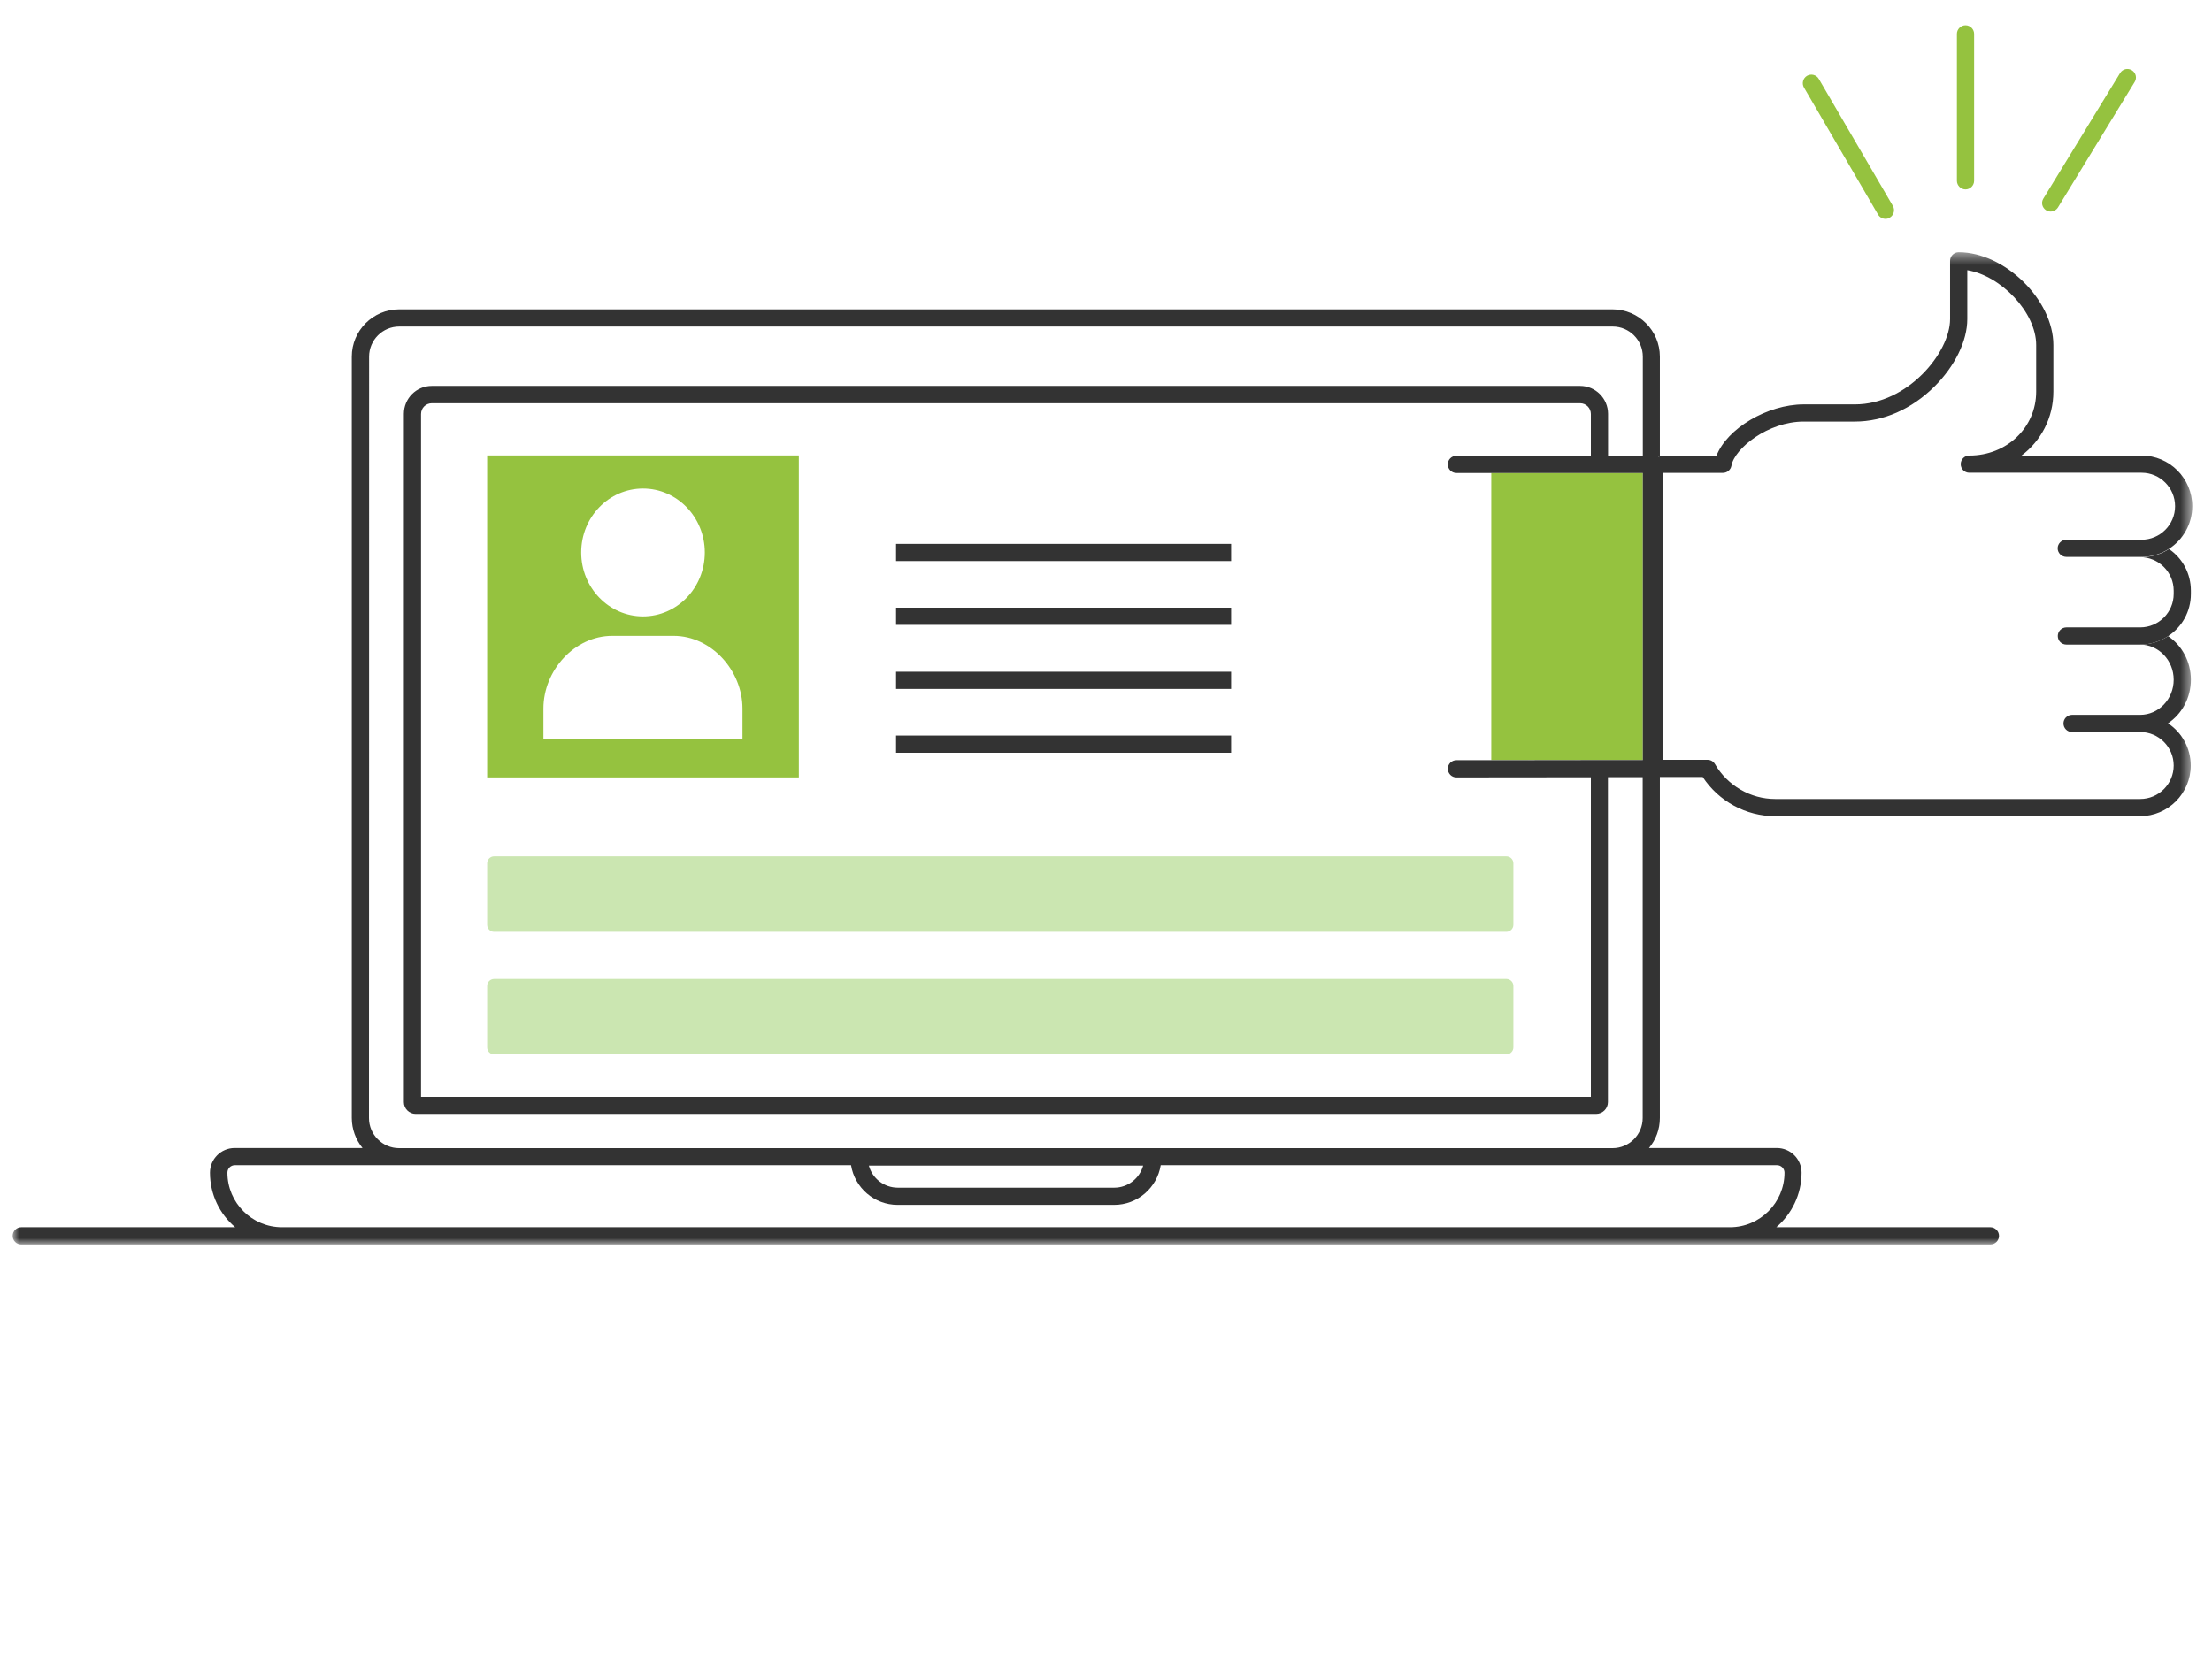 <?xml version="1.0" encoding="UTF-8"?>
<svg width="175px" height="131px" viewBox="0 0 175 131" version="1.1" xmlns="http://www.w3.org/2000/svg" xmlns:xlink="http://www.w3.org/1999/xlink">
    <!-- Generator: Sketch 64 (93537) - https://sketch.com -->
    <title>skriv ut dig_new_sketch</title>
    <desc>Created with Sketch.</desc>
    <defs>
        <polygon id="path-1" points="0 0.48 172.44 0.48 172.44 79 0 79"></polygon>
        <polygon id="path-3" points="0 96.48 172.44 96.48 172.44 -0 0 -0"></polygon>
    </defs>
    <g id="skriv-ut-dig_new_sketch" stroke="none" stroke-width="1" fill="none" fill-rule="evenodd">
        <g id="Group-27" transform="translate(1, 2)">
            <path d="M129.91,34.06 C130.069,34.06 130.21,34.11 130.33,34.2 L130.33,34.06 L129.91,34.06 Z" id="Fill-1" fill="#333333"></path>
            <path d="M154.5,12.99 C154.13,12.99 153.819,12.68 153.819,12.31 L153.819,0.68 C153.819,0.31 154.13,0 154.5,0 C154.87,0 155.18,0.31 155.18,0.68 L155.18,12.31 C155.18,12.68 154.87,12.99 154.5,12.99" id="Fill-3" fill="#95C23F"></path>
            <path d="M161.23,14.74 C161.11,14.74 160.991,14.71 160.88,14.64 C160.56,14.44 160.46,14.03 160.661,13.71 L166.73,3.78 C166.93,3.46 167.34,3.36 167.661,3.56 C167.98,3.76 168.081,4.17 167.88,4.49 L161.81,14.42 C161.68,14.62 161.46,14.74 161.23,14.74" id="Fill-5" fill="#95C23F"></path>
            <path d="M148.17,15.32 C147.94,15.32 147.71,15.2 147.58,14.98 L141.72,4.93 C141.529,4.61 141.64,4.19 141.96,4 C142.29,3.81 142.7,3.92 142.89,4.24 L148.75,14.29 C148.94,14.61 148.83,15.03 148.51,15.22 C148.41,15.29 148.29,15.32 148.17,15.32" id="Fill-7" fill="#95C23F"></path>
            <polygon id="Fill-9" fill="#95C23F" points="128.97 35.42 128.97 58.14 126.22 58.14 124.86 58.14 116.98 58.15 116.98 35.42"></polygon>
            <path d="M172.33,44.74 L172.33,45 C172.33,46.4 171.62,47.63 170.529,48.34 C169.89,48.76 169.13,49.01 168.319,49.01 L162.479,49.01 C162.1,49.01 161.8,48.71 161.8,48.33 C161.8,47.96 162.1,47.65 162.479,47.65 L168.319,47.65 C169.779,47.65 170.97,46.46 170.97,45 L170.97,44.74 C170.97,43.28 169.779,42.09 168.319,42.09 L168.43,42.09 C169.229,42.09 169.979,41.85 170.6,41.45 C171.649,42.16 172.33,43.37 172.33,44.74" id="Fill-11" fill="#333333"></path>
            <g id="Group-15" transform="translate(0, 17.48)">
                <mask id="mask-2" fill="white">
                    <use xlink:href="#path-1"></use>
                </mask>
                <g id="Clip-14"></g>
                <path d="M139.59,72.73 C139.92,72.73 140.18,73.001 140.18,73.32 C140.18,75.7 138.24,77.64 135.86,77.64 L21.31,77.64 C18.93,77.64 16.99,75.7 16.99,73.32 C16.99,72.99 17.25,72.73 17.58,72.73 L66.33,72.73 C66.62,74.51 68.16,75.871 70.02,75.871 L87.14,75.871 C89,75.871 90.54,74.51 90.83,72.73 L139.59,72.73 Z M89.44,72.76 C89.16,73.77 88.24,74.51 87.15,74.51 L70.03,74.51 C68.94,74.51 68.01,73.77 67.74,72.76 L89.44,72.76 Z M113.74,41.84 C113.86,41.96 114.029,42.041 114.22,42.041 L124.86,42.03 L124.86,67.32 L32.31,67.32 L32.31,13.28 C32.31,12.81 32.69,12.43 33.16,12.43 L124.01,12.43 C124.48,12.43 124.86,12.81 124.86,13.28 L124.86,16.59 L114.22,16.59 C113.84,16.59 113.54,16.89 113.54,17.27 C113.54,17.64 113.84,17.95 114.22,17.95 L128.97,17.95 L128.97,40.67 L126.22,40.67 L124.86,40.67 L116.98,40.68 L114.22,40.68 C113.84,40.68 113.54,40.99 113.54,41.36 C113.54,41.541 113.62,41.71 113.74,41.84 L113.74,41.84 Z M28.2,8.74 C28.2,7.43 29.27,6.36 30.58,6.36 L126.59,6.36 C127.9,6.36 128.97,7.43 128.97,8.74 L128.97,16.581 L126.22,16.581 L126.22,13.27 C126.22,12.05 125.23,11.06 124.01,11.06 L33.16,11.06 C31.94,11.06 30.95,12.05 30.95,13.27 L30.95,67.74 C30.95,68.251 31.37,68.67 31.88,68.67 L125.279,68.67 C125.79,68.67 126.21,68.251 126.21,67.74 L126.21,42.02 L128.96,42.02 L128.96,69.001 C128.96,70.31 127.89,71.38 126.58,71.38 L30.57,71.38 C29.26,71.38 28.19,70.31 28.19,69.001 C28.2,68.99 28.2,8.74 28.2,8.74 L28.2,8.74 Z M172.33,34.31 C172.33,32.871 171.62,31.6 170.529,30.86 C169.89,31.28 169.13,31.53 168.319,31.53 C169.779,31.53 170.97,32.78 170.97,34.31 C170.97,35.85 169.779,37.09 168.319,37.09 L162.93,37.09 C162.55,37.09 162.25,37.4 162.25,37.77 C162.25,38.15 162.55,38.45 162.93,38.45 L168.319,38.45 C169.779,38.45 170.97,39.64 170.97,41.1 C170.97,42.56 169.779,43.751 168.319,43.751 L139.44,43.751 C137.49,43.751 135.67,42.69 134.68,40.99 C134.56,40.78 134.34,40.65 134.09,40.65 L130.58,40.65 L130.58,17.94 L135.31,17.94 C135.64,17.94 135.92,17.7 135.98,17.38 C136.22,16.001 138.88,13.88 141.7,13.88 L145.75,13.88 C148,13.88 150.23,12.9 152.029,11.121 C153.66,9.501 154.64,7.501 154.64,5.77 L154.64,1.9 C157.319,2.34 160.09,5.251 160.09,7.82 L160.09,11.51 C160.09,14.35 157.77,16.57 154.8,16.57 C154.42,16.57 154.12,16.871 154.12,17.251 C154.12,17.621 154.42,17.93 154.8,17.93 L168.43,17.93 C169.89,17.93 171.08,19.121 171.08,20.581 C171.08,22.041 169.89,23.23 168.43,23.23 L162.47,23.23 C162.1,23.23 161.79,23.541 161.79,23.91 C161.79,24.28 162.1,24.59 162.47,24.59 L168.43,24.59 C169.23,24.59 169.98,24.35 170.6,23.95 C171.7,23.24 172.44,21.99 172.44,20.58 C172.44,18.37 170.64,16.57 168.43,16.57 L158.93,16.57 C160.47,15.41 161.45,13.59 161.45,11.51 L161.45,7.82 C161.45,4.251 157.6,0.48 153.96,0.48 C153.58,0.48 153.279,0.79 153.279,1.16 L153.279,5.77 C153.279,8.43 149.91,12.52 145.75,12.52 L141.7,12.52 C138.81,12.52 135.62,14.45 134.8,16.58 L130.319,16.58 L130.319,16.72 C130.2,16.63 130.06,16.58 129.9,16.58 L130.319,16.58 L130.319,8.74 C130.319,6.68 128.64,5.001 126.58,5.001 L30.57,5.001 C28.51,5.001 26.83,6.68 26.83,8.74 L26.83,68.99 C26.83,69.89 27.15,70.72 27.68,71.37 L17.56,71.37 C16.48,71.37 15.61,72.251 15.61,73.32 C15.61,75.05 16.38,76.6 17.61,77.64 L0.68,77.64 C0.3,77.64 0,77.95 0,78.32 C0,78.7 0.3,79.001 0.68,79.001 L156.47,79.001 C156.84,79.001 157.15,78.7 157.15,78.32 C157.15,77.95 156.84,77.64 156.47,77.64 L139.529,77.64 C140.75,76.6 141.529,75.041 141.529,73.32 C141.529,72.24 140.65,71.37 139.58,71.37 L129.46,71.37 C130,70.72 130.319,69.9 130.319,68.99 L130.319,42.01 L133.71,42.01 C134.97,43.93 137.13,45.11 139.43,45.11 L168.31,45.11 C170.52,45.11 172.319,43.31 172.319,41.1 C172.319,39.71 171.61,38.48 170.52,37.76 C171.62,37.02 172.33,35.751 172.33,34.31 L172.33,34.31 Z" id="Fill-13" fill="#333333" mask="url(#mask-2)"></path>
            </g>
            <path d="M130.33,34.06 L130.33,34.2 C130.21,34.11 130.069,34.06 129.91,34.06 L130.33,34.06 Z" id="Fill-16" fill="#333333"></path>
            <path d="M41.99,56.45 L41.99,54.07 C41.99,51.07 44.44,48.32 47.44,48.32 L52.29,48.32 C55.29,48.32 57.74,51.08 57.74,54.07 L57.74,56.45 L41.99,56.45 Z M49.87,36.66 C52.57,36.66 54.76,38.929 54.76,41.72 C54.76,44.52 52.57,46.78 49.87,46.78 C47.17,46.78 44.98,44.51 44.98,41.72 C44.98,38.92 47.17,36.66 49.87,36.66 L49.87,36.66 Z M37.54,59.52 L62.2,59.52 L62.2,34.04 L37.54,34.04 L37.54,59.52 Z" id="Fill-18" fill="#95C23F"></path>
            <mask id="mask-4" fill="white">
                <use xlink:href="#path-3"></use>
            </mask>
            <g id="Clip-21"></g>
            <polygon id="Fill-20" fill="#333333" mask="url(#mask-4)" points="69.89 42.4 96.4 42.4 96.4 41.04 69.89 41.04"></polygon>
            <polygon id="Fill-22" fill="#333333" mask="url(#mask-4)" points="69.89 47.45 96.4 47.45 96.4 46.09 69.89 46.09"></polygon>
            <polygon id="Fill-23" fill="#333333" mask="url(#mask-4)" points="69.89 52.52 96.4 52.52 96.4 51.16 69.89 51.16"></polygon>
            <polygon id="Fill-24" fill="#333333" mask="url(#mask-4)" points="69.89 57.57 96.4 57.57 96.4 56.21 69.89 56.21"></polygon>
            <path d="M118.17,81.44 L38.09,81.44 C37.79,81.44 37.54,81.19 37.54,80.889 L37.54,76.02 C37.54,75.719 37.79,75.469 38.09,75.469 L118.18,75.469 C118.48,75.469 118.73,75.719 118.73,76.02 L118.73,80.889 C118.73,81.19 118.48,81.44 118.17,81.44" id="Fill-25" fill="#CBE6B1" mask="url(#mask-4)"></path>
            <path d="M118.17,71.74 L38.09,71.74 C37.79,71.74 37.54,71.49 37.54,71.19 L37.54,66.32 C37.54,66.02 37.79,65.77 38.09,65.77 L118.18,65.77 C118.48,65.77 118.73,66.02 118.73,66.32 L118.73,71.19 C118.73,71.49 118.48,71.74 118.17,71.74" id="Fill-26" fill="#CBE6B1" mask="url(#mask-4)"></path>
        </g>
    </g>
</svg>